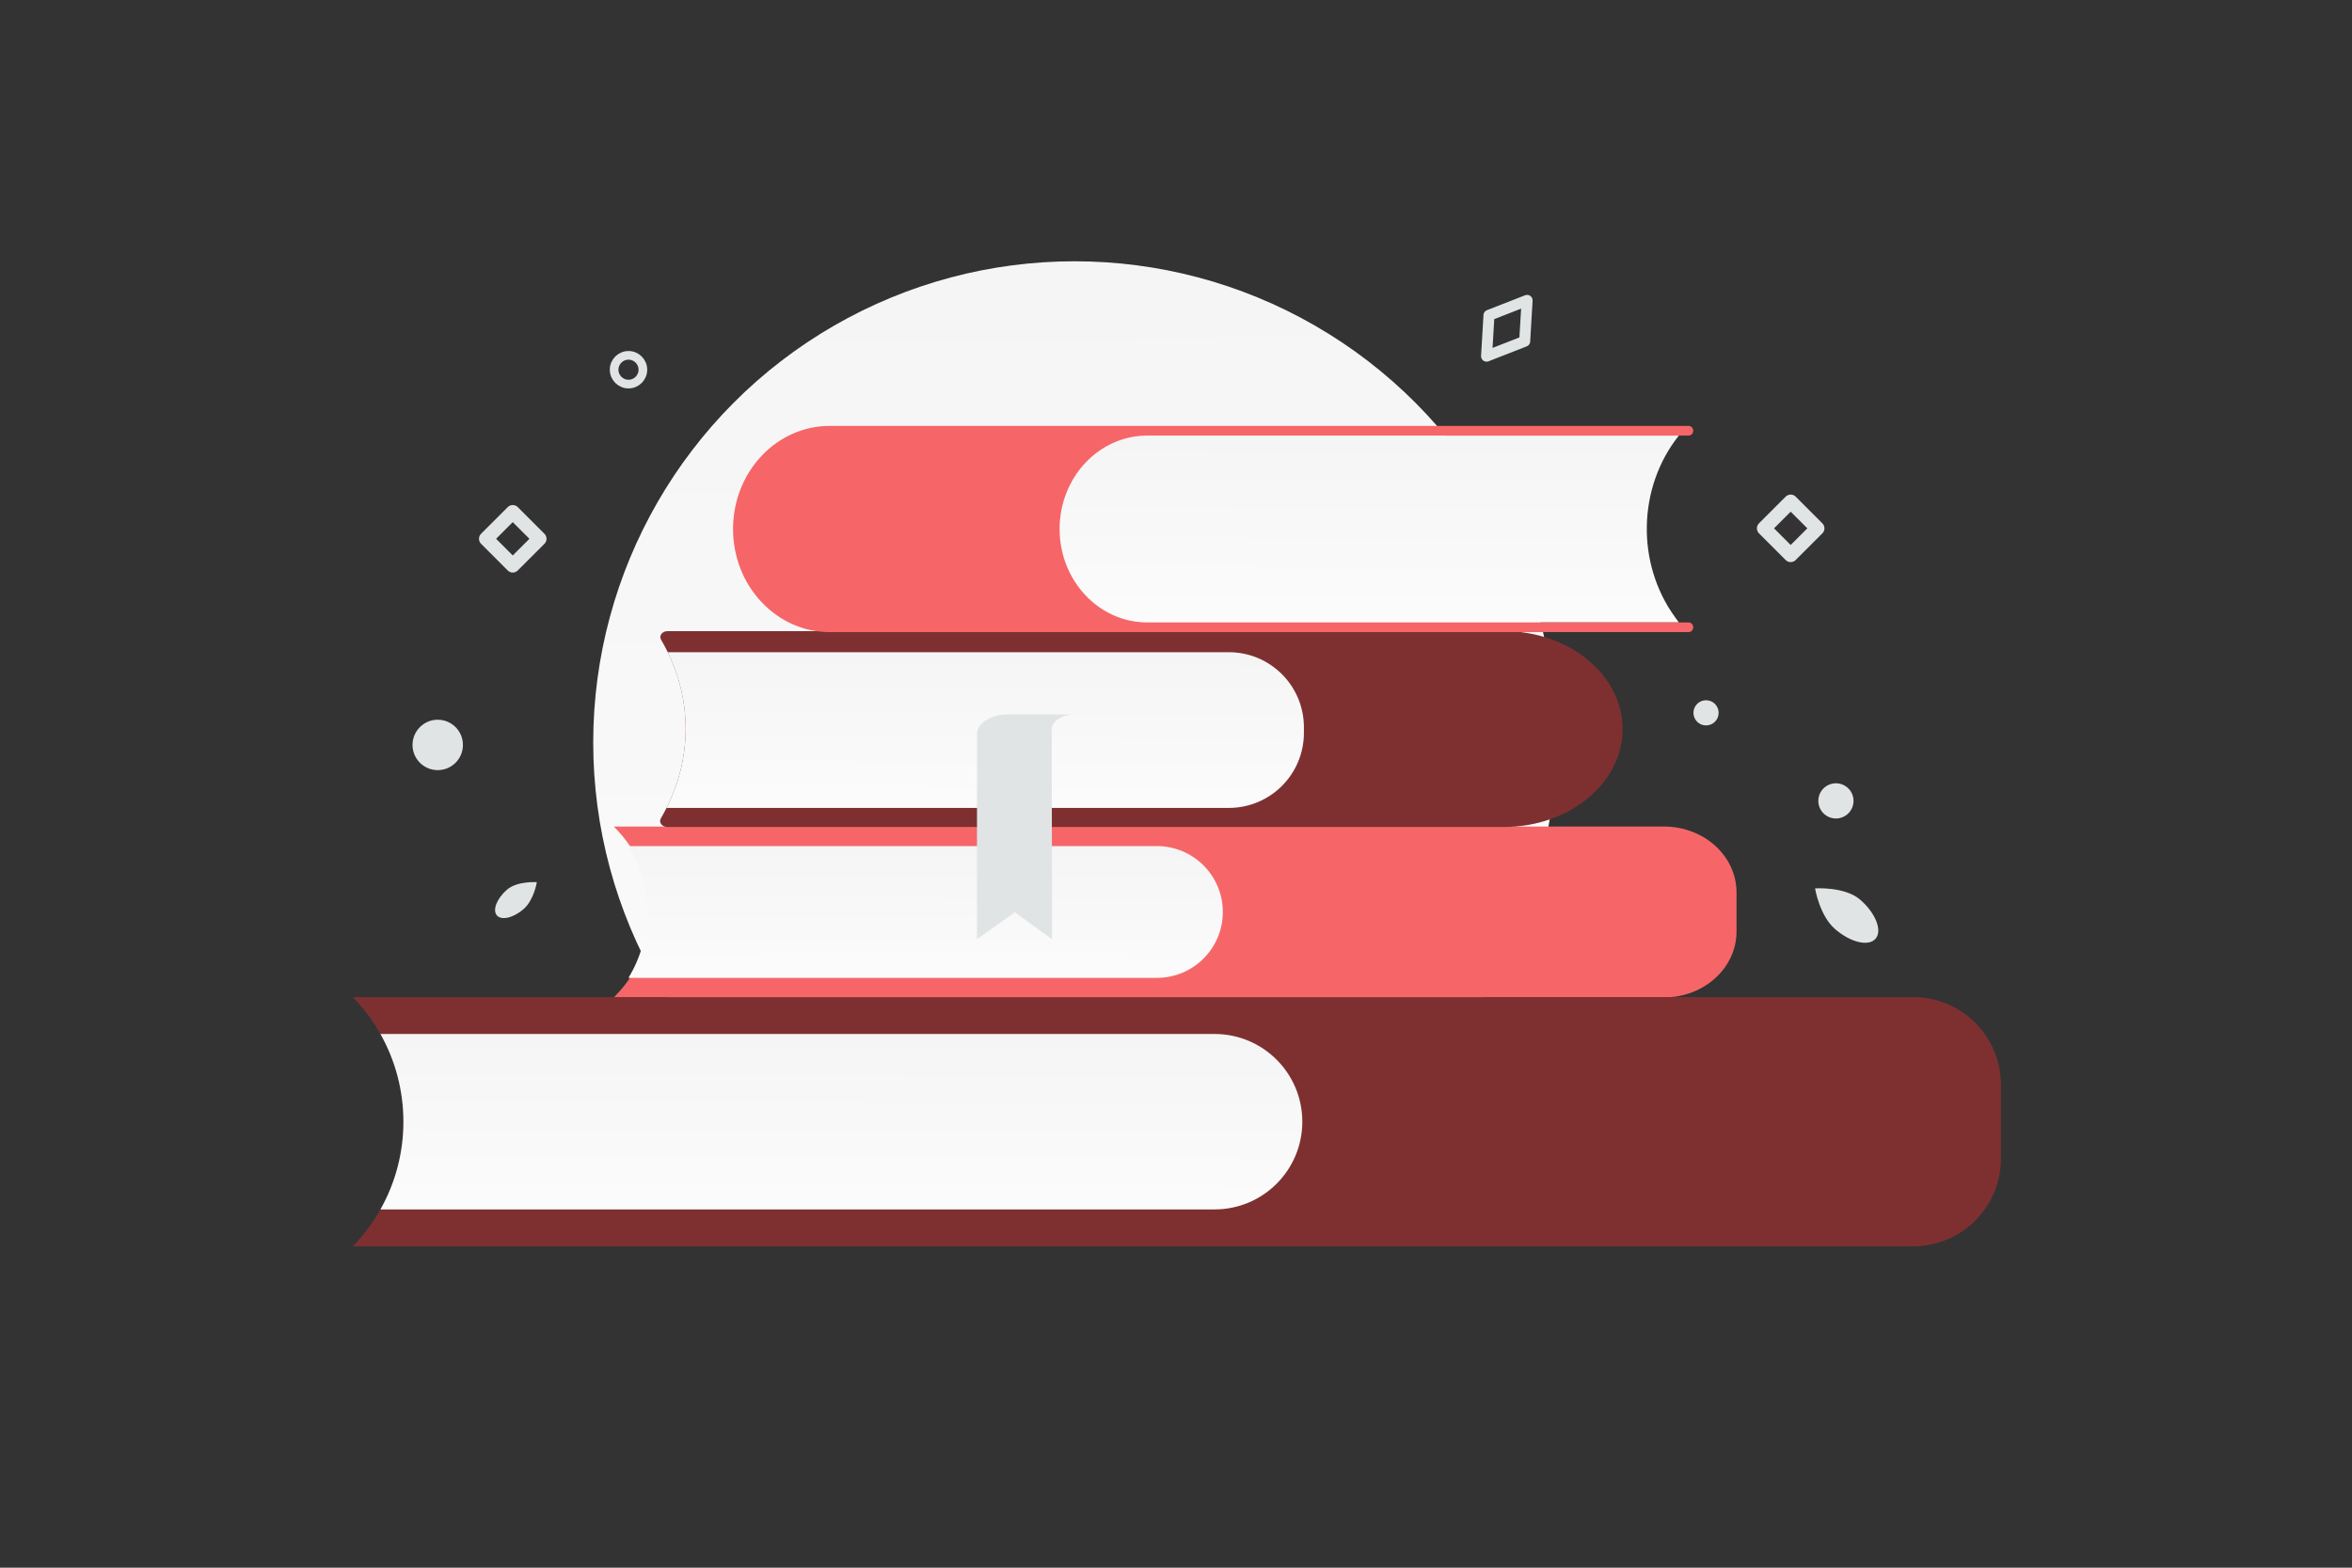 <svg width="900" height="600" viewBox="0 0 900 600" fill="none" xmlns="http://www.w3.org/2000/svg"><rect x="0" y="0" width="900" height="600" fill="#333333" stroke="none"/><path fill="transparent" d="M0 0h900v600H0z"/><circle cx="411.178" cy="284.178" r="184.178" fill="url(#a)"/><path d="M234.864 381.751h401.833c15.348 0 27.789-11.289 27.789-25.212v-14.991c0-13.923-12.441-25.212-27.789-25.212H234.864c18.38 18.23 18.7 46.085.739 64.656l-.739.759z" fill="#f66668"/><path d="M240.493 323.829h202.21c13.923 0 25.212 11.289 25.212 25.212s-11.289 25.212-25.212 25.212H240.478c9.445-15.467 9.424-34.998.015-50.424z" fill="url(#b)"/><path d="M252.954 244.817c-.883-1.514.455-3.264 2.49-3.264h320.021c25.083 0 45.414 16.778 45.414 37.482 0 20.698-20.331 37.476-45.414 37.476H255.361c-2.045 0-3.383-1.761-2.494-3.279 12.667-21.664 12.636-46.85.087-68.415z" fill="#7E3031"/><path d="M255.506 249.619h214.717c15.86 0 28.719 12.859 28.719 28.718v2.154c0 15.859-12.859 28.718-28.719 28.718H255.051c9.621-19.097 9.724-40.503.455-59.59z" fill="url(#c)"/><path d="M642.419 238.222H435.897c-18.312 0-33.16-16.009-33.16-35.757 0-19.748 14.848-35.757 33.16-35.757h206.522c-15.787 19.825-16.401 48.905-1.472 69.485l1.472 2.029z" fill="url(#d)"/><path d="M405.459 202.465c0-19.748 15.017-35.757 33.541-35.757h207.179c.965 0 1.745-.842 1.74-1.87-.01-1.022-.79-1.838-1.74-1.838H317.517c-20.445 0-37.017 17.667-37.017 39.465 0 21.798 16.572 39.465 37.017 39.465h328.662c.955 0 1.73-.821 1.74-1.833.01-1.028-.77-1.87-1.74-1.87H439c-18.524-.005-33.541-16.014-33.541-35.762z" fill="#f66668"/><path d="M373.861 280.935c0-4.14 5.243-7.497 11.704-7.497h25.755c-4.904 0-8.876 2.546-8.876 5.687l.122 80.357-14.23-10.334-14.503 10.334.028-78.547z" fill="#E1E4E5"/><path d="M135 381.617h597.087c18.54 0 33.573 15.033 33.573 33.572v28.238c0 18.54-15.033 33.573-33.573 33.573H135l.315-.325c25.542-26.586 25.403-68.638-.315-95.058z" fill="#7E3031"/><path d="M145.571 395.736h319.19c18.54 0 33.573 15.033 33.573 33.572 0 18.54-15.033 33.573-33.573 33.573H145.576c11.734-20.791 11.718-46.375-.005-67.145z" fill="url(#e)"/><circle cx="240.5" cy="141.5" r="5.5" stroke="#E1E4E5" stroke-width="3.312" stroke-linecap="round" stroke-linejoin="round"/><circle cx="652.822" cy="272.822" r="4.822" fill="#E1E4E5"/><path d="m583.429 130.607-14.594 5.706.924-15.643 14.592-5.702-.922 15.639z" stroke="#E1E4E5" stroke-width="4.206" stroke-linecap="round" stroke-linejoin="round"/><path d="M200.418 347.872c3.894-3.405 5.006-10.243 5.006-10.243s-7.547-.517-11.44 2.888c-3.894 3.406-5.613 7.814-3.835 9.846 1.778 2.032 6.374.917 10.269-2.491zm501.705 7.652c-5.897-5.158-7.581-15.514-7.581-15.514s11.429-.783 17.326 4.375c5.897 5.157 8.5 11.834 5.808 14.911-2.693 3.078-9.653 1.39-15.553-3.772z" fill="#E1E4E5"/><circle cx="167.499" cy="285.106" r="9.646" transform="rotate(136.121 167.499 285.106)" fill="#E1E4E5"/><circle r="6.735" transform="scale(1 -1) rotate(-43.879 -29.23 -1025.314)" fill="#E1E4E5"/><path clip-rule="evenodd" d="M196.209 216.418 186 206.209 196.209 196l10.209 10.209-10.209 10.209zm489-4 10.209-10.209L685.209 192 675 202.209l10.209 10.209z" stroke="#E1E4E5" stroke-width="5.42" stroke-linecap="round" stroke-linejoin="round"/><defs><linearGradient id="a" x1="419.032" y1="674.876" x2="407.673" y2="-300.708" gradientUnits="userSpaceOnUse"><stop stop-color="#fff"/><stop offset="1" stop-color="#EEE"/></linearGradient><linearGradient id="b" x1="349.347" y1="402.523" x2="349.692" y2="268.96" gradientUnits="userSpaceOnUse"><stop stop-color="#fff"/><stop offset="1" stop-color="#EEE"/></linearGradient><linearGradient id="c" x1="371.796" y1="342.619" x2="372.245" y2="184.775" gradientUnits="userSpaceOnUse"><stop stop-color="#fff"/><stop offset="1" stop-color="#EEE"/></linearGradient><linearGradient id="d" x1="517.468" y1="278.317" x2="518.126" y2="88.889" gradientUnits="userSpaceOnUse"><stop stop-color="#fff"/><stop offset="1" stop-color="#EEE"/></linearGradient><linearGradient id="e" x1="314.431" y1="500.526" x2="314.825" y2="322.67" gradientUnits="userSpaceOnUse"><stop stop-color="#fff"/><stop offset="1" stop-color="#EEE"/></linearGradient></defs></svg>
